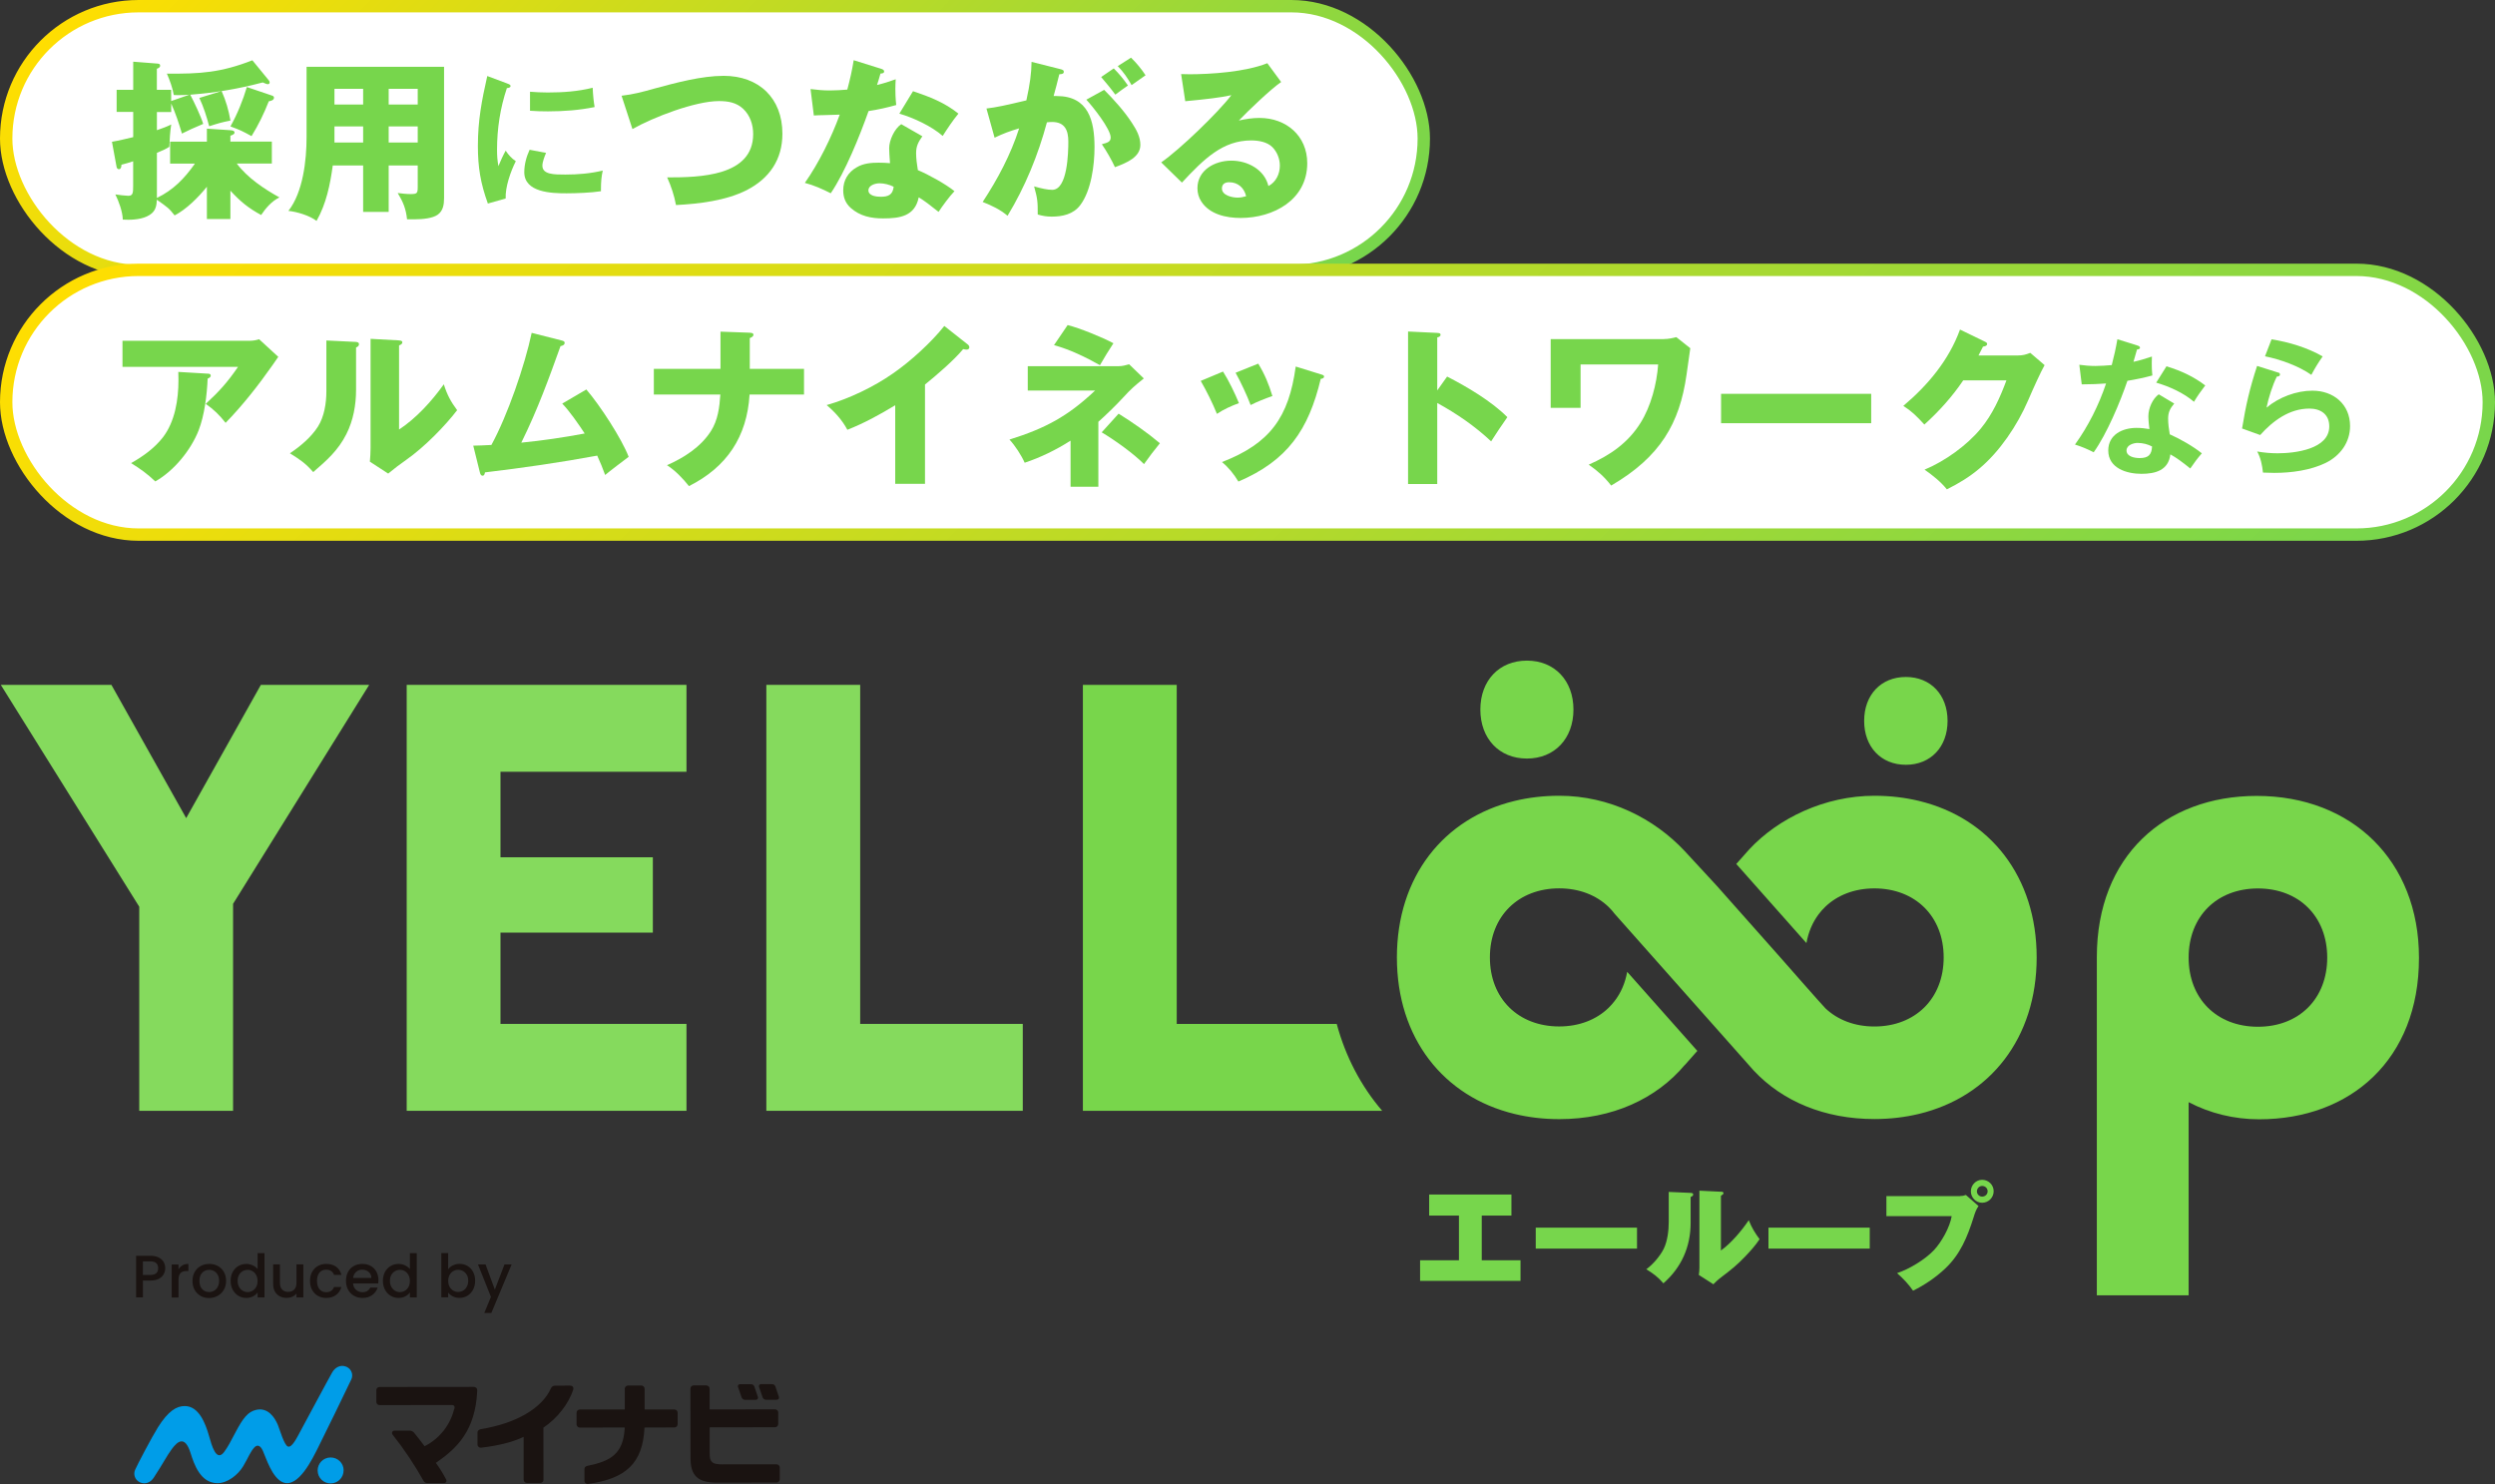 <?xml version="1.0" encoding="UTF-8"?>
<svg id="_レイヤー_2" data-name="レイヤー 2" xmlns="http://www.w3.org/2000/svg" xmlns:xlink="http://www.w3.org/1999/xlink" viewBox="0 0 500.11 297.46">
  <rect x="0" y="0" width="500.11" height="297.46" fill="#333333" stroke="none"/>
  <defs>
    <style>
      .cls-1 {
        stroke: url(#_名称未設定グラデーション_4-2);
      }

      .cls-1, .cls-2 {
        fill: #fff;
        stroke-miterlimit: 10;
        stroke-width: 2.48px;
      }

      .cls-3 {
        fill: #009de8;
      }

      .cls-4 {
        fill: #1a1311;
      }

      .cls-5 {
        fill: #85da5d;
      }

      .cls-6 {
        fill: #78d64b;
      }

      .cls-2 {
        stroke: url(#_名称未設定グラデーション_4);
      }

      .cls-7 {
        fill: #77d64c;
      }
    </style>
    <linearGradient id="_名称未設定グラデーション_4" data-name="名称未設定グラデーション 4" x1="65.93" y1="-49.61" x2="220.7" y2="105.16" gradientUnits="userSpaceOnUse">
      <stop offset="0" stop-color="#ffde01"/>
      <stop offset="1" stop-color="#77d64c"/>
    </linearGradient>
    <linearGradient id="_名称未設定グラデーション_4-2" data-name="名称未設定グラデーション 4" x1="119.3" y1="-50.13" x2="380.81" y2="211.38" xlink:href="#_名称未設定グラデーション_4"/>
  </defs>
  <g id="design">
    <g>
      <g>
        <g>
          <path class="cls-4" d="M156.1,279.93c-.2-.59-.51-1.53-.63-1.89l-.04-.11c-.1-.3-.38-.5-.7-.48h-2.15c-.22-.03-.43.13-.46.36,0,.07,0,.14.02.2.05.16.49,1.45.73,2.1.12.32.45.52.79.47h1.92c.3,0,.42-.09.49-.18.09-.14.1-.32.03-.48"/>
          <path class="cls-4" d="M151.2,277.92c-.1-.29-.38-.48-.69-.46h-2.15c-.15-.01-.29.05-.38.16-.08.12-.1.26-.05.4.06.17.49,1.45.73,2.1.12.32.45.52.79.48h1.93c.18.02.36-.05.48-.18.1-.14.11-.32.03-.48-.24-.7-.64-1.89-.68-2.01"/>
          <path class="cls-3" d="M68.87,294.71c.02,1.44-1.12,2.62-2.56,2.64-1.44.02-2.62-1.12-2.64-2.56-.02-1.44,1.12-2.62,2.56-2.64.01,0,.02,0,.04,0,1.43-.01,2.6,1.13,2.61,2.56"/>
          <path class="cls-3" d="M70.43,276.48c.43-.95,0-2.07-.96-2.5-.06-.03-.12-.05-.18-.07-1.08-.39-2.13.2-2.69,1.17-.9,1.57-5.54,10.25-6.32,11.69s-1.76,3.49-2.58,3.18c-.75-.29-1.63-3.44-2.01-4.34-.67-1.6-2.03-3.5-4.29-3.02-1.73.37-2.72,1.71-4.28,4.68-.86,1.63-1.4,2.7-2.18,3.76-1.61,2.16-2.52-1.39-3.05-3.23-.71-2.47-2.02-5.96-4.86-5.96-1.59,0-3.28.92-5.38,4.28-1.23,1.96-4.1,7.44-4.53,8.42-.47.95-.08,2.09.87,2.56.04.02.08.04.12.06,1.05.44,2.09-.02,2.71-.97,2.02-3.09,2.57-4.3,3.61-5.72,1.11-1.51,2.61-2.87,3.76.77.72,2.29,1.99,6.04,5.39,6.06,2.05.01,4.17-1.73,5.16-3.39,1.12-1.88,1.4-2.88,2.26-3.79.44-.46,1.09-.63,1.7.71.59,1.3,1.82,5.4,4.01,6.3,3.09,1.26,5.99-4.89,6.99-6.85.81-1.58,6.36-12.96,6.72-13.79"/>
          <path class="cls-4" d="M95.52,278.23c-.19-.16-.43-.25-.68-.23h.01c-.91,0-18.77.02-18.77.02-.19,0-.37.08-.49.22-.11.12-.16.28-.16.44v2.34c.01.35.3.63.65.63h.11l13.68-.02h.56c.4,0,.51.07.6.19.21.27,0,.69-.04.79-.81,3.1-2.89,5.72-5.73,7.2l-.16.08-.11-.15c-.7-.94-1.22-1.6-1.83-2.35l-.09-.11c-.19-.28-.5-.47-.84-.51h-3.17c-.19,0-.37.1-.44.28-.07.16-.05.34.05.49,2.33,2.94,4.41,6.05,6.24,9.32.14.26.41.42.71.42h3.43c.17,0,.32-.1.38-.25.08-.14.08-.32,0-.46-.57-1.1-1.22-2.16-1.94-3.17l-.12-.17.17-.12c4.01-2.78,7.77-6.33,8.12-14.35.02-.2-.04-.41-.17-.56"/>
          <path class="cls-4" d="M114.81,277.96c-.13-.15-.32-.22-.51-.22-.36,0-2.07.01-3.11.02-.32.02-.6.2-.74.49-1.78,4.02-6.95,7.05-14.05,8.22-.46.09-.68.35-.69.66v2.42c0,.18.08.35.21.46.16.14.37.2.57.17,3.43-.41,6.08-1.08,8.17-2.03l.3-.13v8.59c.01.36.31.65.66.64,0,0,.01,0,.02,0h2.68c.33-.01.6-.27.62-.6l-.02-10.48.09-.06c2.68-1.81,5.02-4.76,5.91-7.64.04-.18,0-.37-.11-.51"/>
          <path class="cls-4" d="M129.17,286.34v-.19s6.01-.02,6.01-.02c.17,0,.34-.07.46-.19.11-.12.18-.27.19-.43v-2.33c0-.16-.06-.32-.17-.44-.12-.14-.3-.21-.49-.21h-5.96s0-4.15,0-4.15c0-.36-.29-.65-.65-.65-.01,0-.02,0-.03,0h-2.65c-.35,0-.64.28-.65.64,0,0,0,0,0,0v4.16s-8.99,0-8.99,0c-.18,0-.36.07-.49.2-.12.13-.19.29-.18.47v2.34c.02.35.31.63.67.62,0,0,0,0,0,0h.09l8.89-.02v.22c-.33,5.07-2.8,6.52-7.44,7.46-.4.09-.63.29-.63.64v2.41c0,.17.08.33.21.43.14.11.31.17.49.15,7.77-1.06,10.94-4.27,11.33-11.12"/>
          <path class="cls-4" d="M155.78,282.67c-.12-.11-.27-.17-.42-.17h-.11l-13.01.02v-4.15c0-.17-.07-.34-.19-.47-.13-.13-.32-.2-.5-.2h-2.51c-.36,0-.64.29-.65.65h0s.02,13.92.02,13.92c0,3.46,1.39,4.92,5.25,4.92h.31l11.73-.02c.33-.02.59-.29.6-.63v-2.37c0-.36-.29-.65-.65-.65h-10.72s-.01.01-.01.01c-.97,0-1.69-.06-2.11-.4-.52-.43-.57-1.05-.56-2.02v-5s13.08-.02,13.08-.02c.36,0,.65-.28.66-.63,0,0,0-.01,0-.02v-2.32c0-.17-.07-.34-.2-.46"/>
        </g>
        <g>
          <path class="cls-4" d="M32.81,255.41c-.2.38-.52.68-.96.92-.44.24-1,.35-1.69.35h-1.51v3.38h-1.37v-8.34h2.88c.64,0,1.18.11,1.63.33.44.22.78.52,1,.89.22.38.33.8.33,1.26,0,.42-.1.82-.3,1.2ZM31.32,255.21c.26-.24.38-.57.38-1,0-.91-.52-1.37-1.55-1.37h-1.51v2.72h1.51c.52,0,.91-.12,1.16-.35Z"/>
          <path class="cls-4" d="M36.58,253.63c.33-.19.73-.28,1.18-.28v1.42h-.35c-.54,0-.94.14-1.22.41-.28.27-.41.74-.41,1.42v3.48h-1.37v-6.61h1.37v.96c.2-.34.47-.6.8-.79Z"/>
          <path class="cls-4" d="M40.2,259.75c-.5-.28-.9-.68-1.19-1.2-.29-.52-.43-1.11-.43-1.79s.15-1.27.44-1.79c.3-.52.7-.92,1.21-1.2.51-.28,1.08-.42,1.72-.42s1.2.14,1.72.42c.51.28.92.68,1.21,1.2.3.52.44,1.12.44,1.79s-.15,1.27-.46,1.79c-.3.52-.72.92-1.24,1.21-.52.28-1.1.43-1.73.43s-1.19-.14-1.69-.43ZM42.88,258.74c.31-.17.56-.42.75-.76.19-.34.29-.74.29-1.22s-.09-.89-.28-1.22c-.18-.33-.43-.58-.73-.75-.3-.17-.63-.25-.98-.25s-.68.08-.98.25c-.3.17-.54.42-.71.75-.18.33-.26.74-.26,1.22,0,.71.18,1.26.55,1.65.36.39.82.58,1.37.58.35,0,.68-.08.99-.25Z"/>
          <path class="cls-4" d="M46.64,254.97c.28-.51.65-.91,1.13-1.19.48-.28,1.01-.43,1.59-.43.43,0,.86.09,1.28.28.42.19.75.44,1,.75v-3.19h1.38v8.88h-1.38v-1c-.22.32-.53.58-.93.79s-.85.31-1.36.31c-.58,0-1.1-.15-1.58-.44-.48-.29-.85-.7-1.13-1.22-.28-.52-.41-1.12-.41-1.78s.14-1.25.41-1.76ZM51.35,255.57c-.19-.34-.43-.59-.74-.77-.3-.18-.63-.26-.98-.26s-.68.09-.98.26c-.3.17-.55.42-.74.76-.19.33-.28.73-.28,1.18s.09.86.28,1.2c.19.34.44.61.74.79.31.18.63.27.98.27s.68-.09.98-.26c.3-.18.55-.43.74-.77.19-.34.28-.74.28-1.19s-.09-.85-.28-1.19Z"/>
          <path class="cls-4" d="M60.8,253.46v6.61h-1.37v-.78c-.22.27-.5.49-.85.64-.35.16-.72.23-1.11.23-.52,0-.99-.11-1.4-.32-.41-.22-.74-.54-.97-.96-.24-.42-.35-.94-.35-1.54v-3.89h1.36v3.68c0,.59.15,1.05.44,1.36.3.32.7.47,1.21.47s.92-.16,1.22-.47c.3-.32.45-.77.45-1.36v-3.68h1.37Z"/>
          <path class="cls-4" d="M62.56,254.96c.28-.52.66-.91,1.15-1.19.49-.28,1.05-.42,1.68-.42.8,0,1.46.19,1.99.57.52.38.88.92,1.06,1.63h-1.48c-.12-.33-.31-.58-.58-.77-.26-.18-.6-.28-1-.28-.56,0-1.01.2-1.34.59-.33.4-.5.95-.5,1.66s.17,1.27.5,1.67c.33.4.78.6,1.34.6.79,0,1.32-.35,1.57-1.04h1.48c-.19.67-.55,1.21-1.08,1.6-.53.4-1.18.59-1.97.59-.63,0-1.19-.14-1.68-.43-.49-.28-.87-.68-1.15-1.2s-.41-1.11-.41-1.79.14-1.28.41-1.79Z"/>
          <path class="cls-4" d="M75.82,257.27h-5.05c.04.53.24.95.59,1.27.35.32.78.48,1.3.48.74,0,1.26-.31,1.56-.92h1.48c-.2.61-.56,1.11-1.09,1.49-.52.39-1.17.58-1.95.58-.63,0-1.2-.14-1.7-.43-.5-.28-.89-.68-1.18-1.2-.28-.52-.43-1.11-.43-1.79s.14-1.28.41-1.79.66-.91,1.16-1.19c.5-.28,1.07-.42,1.72-.42s1.18.14,1.67.41c.49.27.87.65,1.14,1.15s.41,1.06.41,1.7c0,.25-.02.47-.05.67ZM74.44,256.17c0-.5-.19-.91-.54-1.21-.35-.3-.79-.46-1.31-.46-.47,0-.88.15-1.21.45-.34.3-.54.71-.6,1.22h3.66Z"/>
          <path class="cls-4" d="M77.16,254.97c.28-.51.65-.91,1.13-1.19.48-.28,1.01-.43,1.59-.43.43,0,.86.09,1.28.28.42.19.75.44,1,.75v-3.19h1.38v8.88h-1.38v-1c-.22.32-.53.58-.93.79s-.85.31-1.36.31c-.58,0-1.1-.15-1.58-.44-.48-.29-.85-.7-1.13-1.22-.28-.52-.41-1.12-.41-1.78s.14-1.25.41-1.76ZM81.88,255.57c-.19-.34-.43-.59-.74-.77-.3-.18-.63-.26-.98-.26s-.68.09-.98.26c-.3.17-.55.42-.74.76-.19.33-.28.73-.28,1.18s.09.86.28,1.2c.19.34.44.61.74.79.31.18.63.27.98.27s.68-.09.98-.26c.3-.18.55-.43.74-.77.19-.34.28-.74.28-1.19s-.09-.85-.28-1.19Z"/>
          <path class="cls-4" d="M90.78,253.65c.4-.2.85-.31,1.35-.31.58,0,1.11.14,1.58.42.47.28.84.68,1.12,1.19s.41,1.11.41,1.77-.14,1.26-.41,1.78c-.27.52-.65.93-1.12,1.22-.48.29-1,.44-1.58.44-.51,0-.97-.1-1.36-.3-.4-.2-.71-.46-.94-.77v.96h-1.37v-8.88h1.37v3.25c.23-.32.55-.58.95-.79ZM93.57,255.55c-.19-.33-.44-.58-.74-.76-.31-.17-.64-.26-.99-.26s-.67.09-.98.26c-.31.18-.56.43-.74.77s-.28.73-.28,1.19.09.85.28,1.19c.19.34.44.6.74.77.31.18.63.26.98.26s.68-.09.99-.27c.31-.18.56-.44.74-.79.19-.34.28-.74.28-1.2s-.09-.85-.28-1.18Z"/>
          <path class="cls-4" d="M102.55,253.46l-4.06,9.72h-1.42l1.34-3.22-2.6-6.5h1.52l1.86,5.04,1.93-5.04h1.42Z"/>
        </g>
      </g>
      <g>
        <g>
          <path class="cls-7" d="M297.01,252.62h7.77v4.13h-20.13v-4.13h7.79v-8.96h-5.97v-4.22h16.49v4.22h-5.95v8.96Z"/>
          <path class="cls-7" d="M328.13,246.08v4.2h-20.3v-4.2h20.3Z"/>
          <path class="cls-7" d="M338.81,239.11c.44.02.58.09.58.33,0,.26-.19.35-.51.49v5.18c0,4.81-1.84,8.96-5.46,12.13-1.07-1.26-2.03-1.96-3.43-2.82,1.31-.93,2.8-2.68,3.5-4.11.75-1.54,1-3.66,1-5.37v-6.02l4.32.19ZM344.95,238.88c.21,0,.51,0,.51.3,0,.16-.12.28-.51.51v10.97c2.08-1.49,4.13-3.94,5.58-6.07.61,1.52,1.21,2.5,2.17,3.8-.84,1.28-1.89,2.43-2.96,3.55-1.63,1.68-2.59,2.47-5.04,4.32-.35.26-.91.79-1.26,1.17l-2.92-1.87c.07-.49.12-.98.12-1.47v-15.42l4.32.21Z"/>
          <path class="cls-7" d="M374.78,246.08v4.2h-20.3v-4.2h20.3Z"/>
          <path class="cls-7" d="M392.88,239.74c.47,0,.72-.05,1.17-.21l2.54,2.22c-.44.61-.7,1.28-.98,2.22-1.24,3.94-2.68,7.49-5.76,10.36-1.89,1.77-4.06,3.24-6.39,4.39-.89-1.31-2.01-2.47-3.2-3.52,2.47-.82,5.62-2.73,7.4-4.62,1.54-1.66,3.17-4.57,3.55-6.81h-13.09v-4.01h14.77ZM399.62,238.78c0,1.28-1.05,2.31-2.31,2.31s-2.26-1.05-2.26-2.29,1-2.31,2.26-2.31,2.31,1,2.31,2.29ZM396.26,238.81c0,.56.47,1.05,1.05,1.05s1.1-.44,1.1-1.07-.51-1.07-1.1-1.07-1.05.51-1.05,1.1Z"/>
        </g>
        <rect class="cls-2" x="1.24" y="1.24" width="284.15" height="53.07" rx="26.54" ry="26.54"/>
        <rect class="cls-1" x="1.24" y="54.09" width="497.63" height="53.07" rx="26.54" ry="26.54"/>
        <g>
          <path class="cls-7" d="M39.02,32.79h-4.92v-4.4h7.37v-2.6l4.71.31c.38.03.83.1.83.48,0,.24-.21.42-.83.62v1.18h8.31v4.4h-7.03c2.11,2.84,5.47,5.09,8.55,6.79-1.56.76-2.74,2.15-3.67,3.53-2.6-1.42-4.15-2.7-6.16-4.88v5.68h-4.71v-6.47c-1.66,2.08-4.12,4.54-6.47,5.75-1.11-1.42-1.32-1.56-3.57-3.15-.03,1.04-.17,1.97-.97,2.7-1.18,1.07-3.19,1.32-4.74,1.32-.35,0-.73,0-1.11-.03-.03-1.56-.8-3.67-1.49-5.05.55.1,2.11.28,2.6.28.94,0,.97-.62.97-2.04v-4.88c-.8.28-1.56.48-2.35.69,0,.35-.07.9-.52.9-.24,0-.42-.24-.45-.45l-.93-5.05c1.42-.24,2.84-.59,4.26-.93v-5.05h-3.32v-4.43h3.32v-5.64l4.88.38c.31.03.52.1.52.42,0,.35-.38.52-.66.62v4.22h2.87v2.25l3.67-1.28c-.76.07-1.56.1-2.32.1-.28,0-.55,0-.83-.03-.24-1.42-.8-2.98-1.38-4.29,6.65.07,10.84-.21,17.14-2.67l3.29,4.02c.1.14.17.24.17.42,0,.21-.14.35-.38.35-.17,0-.62-.17-1-.35-5.05,1.32-9.35,2.04-14.54,2.46.76,1.42,2.15,4.36,2.6,5.85-2.11.9-2.98,1.28-4.26,1.94-.69-2.29-1.18-3.81-2.15-6.02v1.7h-2.87v3.64c1-.35,1.9-.66,2.87-1.14-.24,1.49-.31,2.98-.38,4.47-.73.45-1.14.66-2.49,1.21v9.04c3.29-1.59,5.5-3.88,7.58-6.82ZM44.42,18.25c.87,1.94,1.42,3.88,1.77,5.92-1.66.31-2.67.62-4.26,1.14-.52-1.97-1.11-3.84-1.97-5.68l4.47-1.38ZM50.41,27.28c-1.9-1.04-2.18-1.18-4.22-1.94,1.35-2.39,2.53-5.3,3.29-7.89l5.02,1.7c.21.07.42.17.42.42,0,.52-.62.66-1.04.73-1,2.53-2.04,4.67-3.46,6.99Z"/>
          <path class="cls-7" d="M77.91,42.48h-5.12v-9.31h-6.09c-.52,3.84-1.32,7.72-3.25,11.11-1.38-1.07-3.91-1.83-5.64-2.01,2.94-3.74,3.64-10.18,3.64-14.75v-14.13h27.56v26.31c0,1.25-.17,2.53-1.25,3.32-1.04.76-3.12.93-4.4.93h-1.77c-.21-2.08-.8-3.5-1.87-5.26.8.1,1.77.21,2.56.21,1.38,0,1.45-.17,1.45-1.52v-4.22h-5.82v9.31ZM72.79,17.8h-5.75v3.15h5.75v-3.15ZM72.79,28.56v-3.22h-5.75v3.22h5.75ZM83.73,20.95v-3.15h-5.82v3.15h5.82ZM83.73,28.56v-3.22h-5.82v3.22h5.82Z"/>
          <path class="cls-7" d="M101.65,16.73c.51.18.69.3.69.51,0,.27-.3.39-.74.42-1.34,4.02-1.97,8.1-1.97,12.36,0,1.22.06,2.06.27,3.28.33-.83,1.04-2.38,1.46-3.1.57.86,1.19,1.55,2.03,2.11-1.04,2.06-2.14,5.21-2.03,7.48l-3.57,1.01c-1.46-4.05-2-7.24-2-11.56,0-5.09.77-9.08,1.88-14l3.99,1.49ZM109.46,30.64c-.3.69-.74,1.82-.74,2.56,0,1.79,2.32,1.79,4.62,1.79,2.5,0,5.03-.21,7.48-.8-.27,1.16-.36,2.38-.36,3.6v.54c-1.91.3-4.97.42-6.91.42-2.95,0-8.46-.15-8.46-4.23,0-1.55.42-3.1,1.07-4.5l3.31.63ZM109.78,18.54c3.04,0,6.08-.21,9.02-.95.06,1.46.21,2.86.39,3.87-3.07.63-6.23.86-9.35.86-1.22,0-2.41-.03-3.6-.12v-3.81c1.19.09,2.35.15,3.54.15Z"/>
          <path class="cls-7" d="M131,17.8c4.47-1.21,9.62-2.6,14.06-2.6,7.06,0,11.77,4.47,11.77,11.6,0,5.19-2.6,8.97-7.17,11.32-4.19,2.11-9.52,2.74-14.16,2.98-.35-1.9-.97-3.77-1.77-5.54,6.51,0,17.24-.21,17.24-8.69,0-1.9-.62-3.77-2.04-5.09-1.35-1.25-3.05-1.52-4.81-1.52-4.78,0-13.19,3.25-17.35,5.61l-2.18-6.68c2.42-.28,4.15-.76,6.4-1.38Z"/>
          <path class="cls-7" d="M179.54,15.89c-.03.45-.07,1.32-.07,1.94,0,.73.03,1.9.17,3.22-1.83.52-3.67.93-5.54,1.21-1.77,4.99-4.67,12.19-7.58,16.48-1.63-.83-3.43-1.63-5.19-2.08,2.8-3.98,5.33-9.11,6.99-13.68-.52.03-2.7.1-3.32.1-.38,0-1.42.03-1.87.07l-.66-5.3c1.35.17,2.46.28,3.84.28,1.18,0,2.35-.07,3.53-.17.52-1.94.97-3.91,1.28-5.89l5.44,1.7c.45.14.66.28.66.55,0,.38-.45.42-.73.42-.24.87-.52,1.77-.69,2.29,1.32-.31,2.42-.66,3.74-1.14ZM184.88,27.32c-.8,1.14-1.25,1.94-1.25,3.39,0,1.04.17,2.35.35,3.39,2.15.9,5.54,2.77,7.34,4.22-1,1.04-2.39,2.94-3.19,4.15-1.73-1.38-2.91-2.29-3.98-2.91-.76,3.81-3.84,4.22-7.13,4.22-2.42,0-4.64-.45-6.51-2.11-1.07-.97-1.49-2.15-1.49-3.53,0-2.01,1-3.64,2.7-4.6,1.32-.8,2.91-.93,4.4-.93.76,0,1.52.03,2.28.1-.1-1.25-.17-2.39-.17-3.01,0-1.59,1.07-3.91,2.42-4.81l4.22,2.42ZM176.29,36.74c-.8,0-2.22.38-2.22,1.42,0,1.11,1.63,1.28,2.46,1.28,1.52,0,2.42-.38,2.6-2.01-.83-.42-1.9-.69-2.84-.69ZM192.11,22.78c-1.07,1.28-2.25,3.05-3.15,4.47-2.25-1.97-5.85-3.64-8.69-4.47l2.74-4.5c3.32,1.11,6.37,2.29,9.11,4.5Z"/>
          <path class="cls-7" d="M206.76,12.4l5.64,1.42c.73.17.83.28.83.59,0,.35-.31.45-.9.48-.38,1.56-.76,3.01-1.14,4.36h.62c6.37,0,7.58,4.95,7.58,10.25,0,3.6-.66,8.72-2.87,11.63-1.38,1.83-3.57,2.29-5.71,2.29-1.04,0-1.83-.14-2.8-.42,0-2.6-.03-3.12-.73-5.64,1.45.42,2.67.69,3.64.69,3.08,0,3.22-7.51,3.22-9.69s-.66-3.91-3.25-3.91c-.28,0-.8.03-1.04.07-1.77,6.58-4.36,12.91-7.89,18.73-1.52-1.28-3.15-2.04-4.99-2.77,3.01-4.57,5.64-9.52,7.31-14.75-1.87.55-3.19,1.04-4.92,1.87l-1.63-5.85c1.87-.21,3.95-.66,8-1.63.73-3.29,1-5.44,1.04-7.72ZM221.31,18c1.97,1.97,4.12,4.36,5.61,6.68.87,1.32,1.66,2.74,1.66,4.36,0,2.46-2.73,3.6-5.09,4.47-.66-1.45-1.73-3.29-2.63-4.6,1.14-.31,1.77-.48,1.77-1.35,0-1.7-3.64-6.27-4.88-7.58l3.57-1.97ZM223.25,13.71c1.11,1.14,1.94,2.11,2.84,3.43-.48.31-1.9,1.35-2.53,1.83-.59-.83-2.18-2.8-2.84-3.53l2.53-1.73ZM226.71,11.56c1.07,1.04,2.11,2.29,2.91,3.53-.9.62-1.94,1.35-2.8,1.97-.9-1.56-1.52-2.49-2.77-3.81l2.67-1.7Z"/>
          <path class="cls-7" d="M238.14,14.89c4.71,0,11.53-.48,15.89-2.22l2.77,3.77c-1.97,1.32-6.75,5.89-8.48,7.72,1.35-.31,2.74-.52,4.15-.52,5.33,0,9.56,3.57,9.56,9.07,0,7.34-6.75,10.98-13.36,10.98-2.91,0-6.23-.73-7.89-3.32-.52-.8-.76-1.73-.76-2.63,0-3.67,3.5-5.54,6.79-5.54s6.65,1.8,7.44,5.09c1.52-.8,2.29-2.42,2.29-4.09,0-1.38-.55-2.74-1.49-3.7-1.07-1.07-2.8-1.35-4.26-1.35-5.68,0-9.42,3.67-13.88,8.45l-4.15-4.05c3.67-2.53,11.36-9.94,14.06-13.47-2.22.48-4.92.8-9.24,1.21l-.83-5.44c.97.03,1.14.03,1.42.03ZM246.38,36.53c-.83,0-1.45.35-1.45,1.25,0,1.38,2.04,1.83,3.12,1.83.59,0,1.14-.1,1.73-.28-.38-1.66-1.63-2.8-3.39-2.8Z"/>
          <path class="cls-7" d="M50,68.31c.62,0,1.35-.1,1.94-.31l3.84,3.53c-.31.42-.69.97-1.18,1.7-2.74,3.91-5.96,8.03-9.38,11.53-1.25-1.59-2.32-2.63-3.98-3.81,2.74-2.53,4.36-4.33,6.47-7.41h-23.16v-5.23h25.45ZM41.62,74.89c.38.03.62.07.62.42,0,.31-.38.48-.62.59-.14,3.25-.62,7.31-1.8,10.35-1.56,3.98-4.95,8.14-8.69,10.25-1.66-1.56-2.91-2.46-4.85-3.67,2.39-1.35,4.67-2.98,6.37-5.16,2.42-3.15,3.12-7.55,3.12-11.46,0-.55,0-1.11-.03-1.66l5.89.35Z"/>
          <path class="cls-7" d="M71.16,68.52c.55.03.8.14.8.48s-.28.52-.59.66v8.45c0,3.05-.55,6.16-1.94,8.9-1.63,3.25-3.95,5.3-6.65,7.62-1.56-1.8-2.7-2.53-4.67-3.77,2.08-1.38,4.26-3.22,5.61-5.33,1.28-2.01,1.7-4.74,1.7-7.1v-10.18l5.75.28ZM79.99,68.24c.52.03.66.17.66.38,0,.31-.31.48-.66.62v16.86c3.43-2.25,6.58-5.71,8.97-9.07.66,2.11,1.39,3.46,2.67,5.19-2.32,3.05-6.51,7.37-10.18,9.94-1.42,1-2.25,1.63-3.64,2.77l-3.67-2.39c.07-.8.14-1.8.14-2.74v-21.88l5.71.31Z"/>
          <path class="cls-7" d="M112.68,80.91l4.85-2.84c2.77,3.22,7.13,9.94,8.48,13.5-.9.66-3.98,3.01-4.71,3.64-.48-1.32-1-2.6-1.59-3.88-7.48,1.38-14.96,2.46-22.5,3.36-.07.35-.14.66-.48.66-.38,0-.48-.42-.55-.69l-1.32-5.33c.73,0,2.42-.07,3.64-.14,3.22-5.89,6.68-15.89,8.07-22.47l5.99,1.52c.42.1.62.21.62.48,0,.45-.48.59-.83.66-2.29,6.37-4.57,12.71-7.86,19.35,4.26-.42,8.48-1.04,12.71-1.84-1.18-1.8-3.05-4.5-4.5-5.99Z"/>
          <path class="cls-7" d="M144.44,66.48l5.85.21c.73.03.73.28.73.42,0,.35-.45.55-.73.66v6.16h10.87v5.16h-10.91c-.52,8.48-4.57,14.54-12.15,18.35-1.21-1.52-2.73-3.12-4.4-4.19,3.39-1.49,6.75-3.64,8.79-6.82,1.42-2.22,1.73-4.78,1.9-7.34h-13.33v-5.16h13.36v-7.44Z"/>
          <path class="cls-7" d="M185.4,96.98h-5.96v-15.75c-3.08,1.87-6.23,3.6-9.59,4.92-1-1.9-2.53-3.6-4.15-4.95,4.5-1.28,9.49-3.67,13.33-6.37,3.46-2.39,7.65-6.2,10.25-9.49l4.74,3.74c.17.14.28.35.28.55,0,.31-.28.45-.55.45-.1,0-.38-.03-.69-.1-1.83,2.22-5.37,5.26-7.65,7.1v19.91Z"/>
          <path class="cls-7" d="M205.39,92.75c-.66-1.49-1.94-3.46-3.05-4.64,7.2-2.25,11.67-4.64,17.17-9.83h-13.5v-4.88h18.21c.73,0,1.39-.17,2.11-.38l2.94,2.84c-1.9,1.52-2.6,2.15-4.09,3.77-1.42,1.56-3.64,3.7-5.02,4.92v13.02h-5.57v-9.24c-2.87,1.83-5.99,3.36-9.21,4.43ZM223.18,68.8c-.93,1.42-1.87,2.94-2.7,4.4-2.91-1.63-5.96-3.12-9.21-4.02l2.73-4.02c2.39.59,6.99,2.46,9.17,3.64ZM232.5,88.84c-1.11,1.35-2.29,2.91-3.19,4.19-2.08-2.11-5.92-4.85-8.48-6.37l3.39-3.74c2.84,1.77,5.71,3.77,8.27,5.92Z"/>
          <path class="cls-7" d="M248.33,80.81c-1.45.52-3.12,1.28-4.4,2.15-.94-2.29-2.04-4.5-3.25-6.61l4.47-1.87c1.07,1.66,2.46,4.5,3.19,6.34ZM264.74,75.03c.48.14.66.21.66.45,0,.35-.42.45-.66.45-2.46,10.25-6.65,16.38-16.51,20.6-.9-1.49-1.94-2.8-3.29-3.91,9.66-3.74,13.4-9,14.78-19.15l5.02,1.56ZM255.04,79.39c-1.52.52-2.98,1.11-4.36,1.8-.69-1.87-2.04-4.74-3.01-6.47l4.54-1.83c1.32,2.18,2.11,4.09,2.84,6.51Z"/>
          <path class="cls-7" d="M290.06,75.48c3.95,2.01,8.97,4.99,12.08,8.14-1.14,1.63-2.22,3.22-3.25,4.85-3.25-3.05-6.92-5.57-10.8-7.69v16.24h-5.85v-30.57l5.85.28c.59.03.66.17.66.38,0,.35-.42.48-.66.52v10.63l1.97-2.77Z"/>
          <path class="cls-7" d="M333.55,67.96c.8,0,1.66-.17,2.46-.38l2.8,2.22c-.24,1.66-.52,3.64-.76,5.37-1.38,9.66-5.23,16.41-15.1,22.16-1.38-1.77-2.67-2.91-4.5-4.19,4.26-1.87,7.89-4.36,10.39-8.38,2.08-3.32,3.25-7.79,3.53-11.7h-15.55v8.69h-5.99v-13.78h22.71Z"/>
          <path class="cls-7" d="M375.07,78.94v5.89h-30.09v-5.89h30.09Z"/>
          <path class="cls-7" d="M404.5,71.25c.97,0,1.56-.17,2.46-.52l2.87,2.46c-.69,1.18-2.22,4.54-3.32,7.1-2.15,4.99-5.71,10.25-9.73,13.61-2.01,1.7-4.05,2.94-6.54,4.19-1.25-1.56-2.84-2.8-4.47-3.95,4.02-1.66,8.48-4.85,11.25-8.21,2.35-2.84,3.88-6.23,5.16-9.69h-8.66c-2.22,3.29-4.85,6.2-7.79,8.86-1.56-1.7-2.53-2.67-4.22-3.74,4.92-4.15,9.14-9.17,11.36-15.3l4.99,2.42c.31.14.45.28.45.45,0,.42-.55.52-.83.55-.28.59-.69,1.38-.9,1.77h7.93Z"/>
          <path class="cls-7" d="M431.34,71.45c-.03.57-.03.92-.03,1.31,0,.45,0,1.37.12,2.5-1.64.45-3.31.8-5,1.07-1.46,4.29-4.14,10.66-6.76,14.33-1.22-.63-2.41-1.13-3.75-1.55,2.68-3.72,4.77-7.89,6.23-12.24-1.58.12-2.77.15-4.88.18l-.48-3.93c1.13.15,2.08.24,3.22.24s2.23-.09,3.28-.18c.45-1.7.83-3.43,1.13-5.18l3.99,1.25c.3.09.54.21.54.45s-.24.33-.6.36c-.21.66-.48,1.61-.71,2.47,1.34-.3,2.41-.63,3.72-1.07ZM435.81,80.89c-.8.95-1.22,1.73-1.22,3.01,0,1.07.15,2.11.33,3.16,2.03.89,4.74,2.44,6.43,3.81-.8.89-1.64,2.03-2.32,3.04-1.58-1.28-2.74-2.14-3.99-2.83-.39,3.22-3.04,3.9-5.81,3.9-2.95,0-6.64-1.13-6.64-4.68,0-3.19,2.86-4.53,5.66-4.53.89,0,1.73.09,2.59.24-.09-.71-.21-1.82-.21-2.56,0-1.64.86-3.54,2.08-4.41l3.1,1.85ZM428.54,88.78c-.89,0-2.29.42-2.29,1.52,0,1.25,1.67,1.52,2.62,1.52,1.73,0,2.41-.63,2.5-2.32-.83-.45-1.88-.71-2.83-.71ZM442.03,77.26c-.8,1.04-1.58,2.14-2.26,3.28-2.08-1.79-4.94-3.07-7.57-3.84l2.06-3.28c3.04.95,5.42,2.06,7.77,3.84Z"/>
          <path class="cls-7" d="M456.68,74.67c.18.06.33.18.33.39,0,.36-.36.42-.63.42-.86,1.73-1.7,4.35-2.06,6.23,2.47-2.08,5.96-3.4,9.2-3.4,4.23,0,7.54,2.74,7.54,7.09,0,3.28-1.97,5.93-4.83,7.36-3.1,1.52-6.94,2.03-10.37,2.03-.69,0-1.73-.03-2.26-.06-.15-1.46-.45-2.95-1.16-4.23,1.4.24,2.68.36,4.11.36,3.43,0,10.34-.8,10.34-5.39,0-2.44-1.73-3.57-3.99-3.57-3.99,0-7.3,2.44-9.86,5.3l-3.63-1.31c.77-4.71,1.52-7.98,3.01-12.54l4.26,1.34ZM465.56,71.45c-.86,1.22-1.55,2.35-2.26,3.69-2.56-1.79-6.23-3.1-9.29-3.72l1.31-3.4c3.46.54,7.21,1.67,10.25,3.43Z"/>
        </g>
        <g>
          <polygon class="cls-5" points="37.32 163.99 22.33 137.28 .16 137.28 27.91 181.75 27.91 222.66 46.72 222.66 46.72 181.17 74 137.28 52.29 137.28 37.32 163.99"/>
          <polygon class="cls-5" points="81.52 222.66 137.6 222.66 137.6 205.24 100.32 205.24 100.32 186.94 130.86 186.94 130.86 171.84 100.32 171.84 100.32 154.7 137.6 154.7 137.6 137.28 81.52 137.28 81.52 222.66"/>
          <polygon class="cls-5" points="172.42 137.28 153.61 137.28 153.61 222.66 205.01 222.66 205.01 205.24 172.42 205.24 172.42 137.28"/>
          <path class="cls-6" d="M452.34,159.54c-18.4,0-32.04,12.06-32.04,32.29v67.81h18.4v-38.71c4.25,2.22,9.07,3.43,14.13,3.43,18.4,0,32.04-12.06,32.04-32.29v-.12c0-19.37-13.4-32.41-32.53-32.41ZM452.59,205.81c-8.29,0-13.89-5.66-13.89-13.86s5.6-13.86,13.89-13.86,13.89,5.66,13.89,13.86-5.6,13.86-13.89,13.86Z"/>
          <path class="cls-6" d="M306.05,152.05c-5.56,0-9.32-4.01-9.32-9.82,0-5.81,3.76-9.81,9.33-9.81,5.56,0,9.33,4.01,9.33,9.81,0,5.81-3.77,9.82-9.33,9.82ZM390.38,144.5c0-5.21-3.37-8.8-8.36-8.8-4.99,0-8.36,3.59-8.36,8.8,0,5.21,3.37,8.8,8.36,8.8,4.99,0,8.36-3.59,8.36-8.8ZM384.69,160.55c-2.81-.68-5.81-1.04-8.97-1.04h0c-10,0-19.29,4.53-25.06,10.71l-2.63,2.96,14.06,15.86c.39-2.19,1.22-4.13,2.42-5.74.43-.58.9-1.11,1.42-1.6,2.44-2.3,5.82-3.62,9.78-3.62h0c8.17,0,13.89,5.57,13.89,13.84,0,8.27-5.72,13.84-13.89,13.84-3.97,0-7.36-1.33-9.8-3.63-.51-.48-9.05-10.21-9.05-10.21l-12.73-14.35h0s-6.44-6.97-6.44-6.97c-6.07-6.49-15.02-11.09-25.16-11.09h0c-3.15,0-6.15.36-8.95,1.04-14.22,3.44-23.58,15.19-23.58,31.37,0,16.18,9.35,27.93,23.58,31.37,2.81.68,5.8,1.04,8.95,1.04,10.64,0,19.49-4.05,25.26-10.96-.06.07-.11.15-.17.22l2.6-2.94-14.06-15.85c-.4,2.26-1.27,4.25-2.54,5.88-.37.48-.77.93-1.2,1.35-2.44,2.36-5.87,3.72-9.89,3.72-8.17,0-13.89-5.57-13.89-13.84,0-8.27,5.72-13.84,13.89-13.84h0c4.01,0,7.43,1.35,9.88,3.7.45.43.86.9,1.23,1.39l27.9,31.45c5.77,6.15,14.19,9.7,24.17,9.7,3.16,0,6.16-.36,8.97-1.04,14.22-3.44,23.56-15.19,23.56-31.36,0-16.17-9.34-27.92-23.56-31.36Z"/>
          <path class="cls-6" d="M235.87,205.24v-67.96h-18.81v85.38h59.99c-4.22-4.92-7.33-10.82-9.11-17.42h-32.07Z"/>
        </g>
      </g>
    </g>
  </g>
</svg>